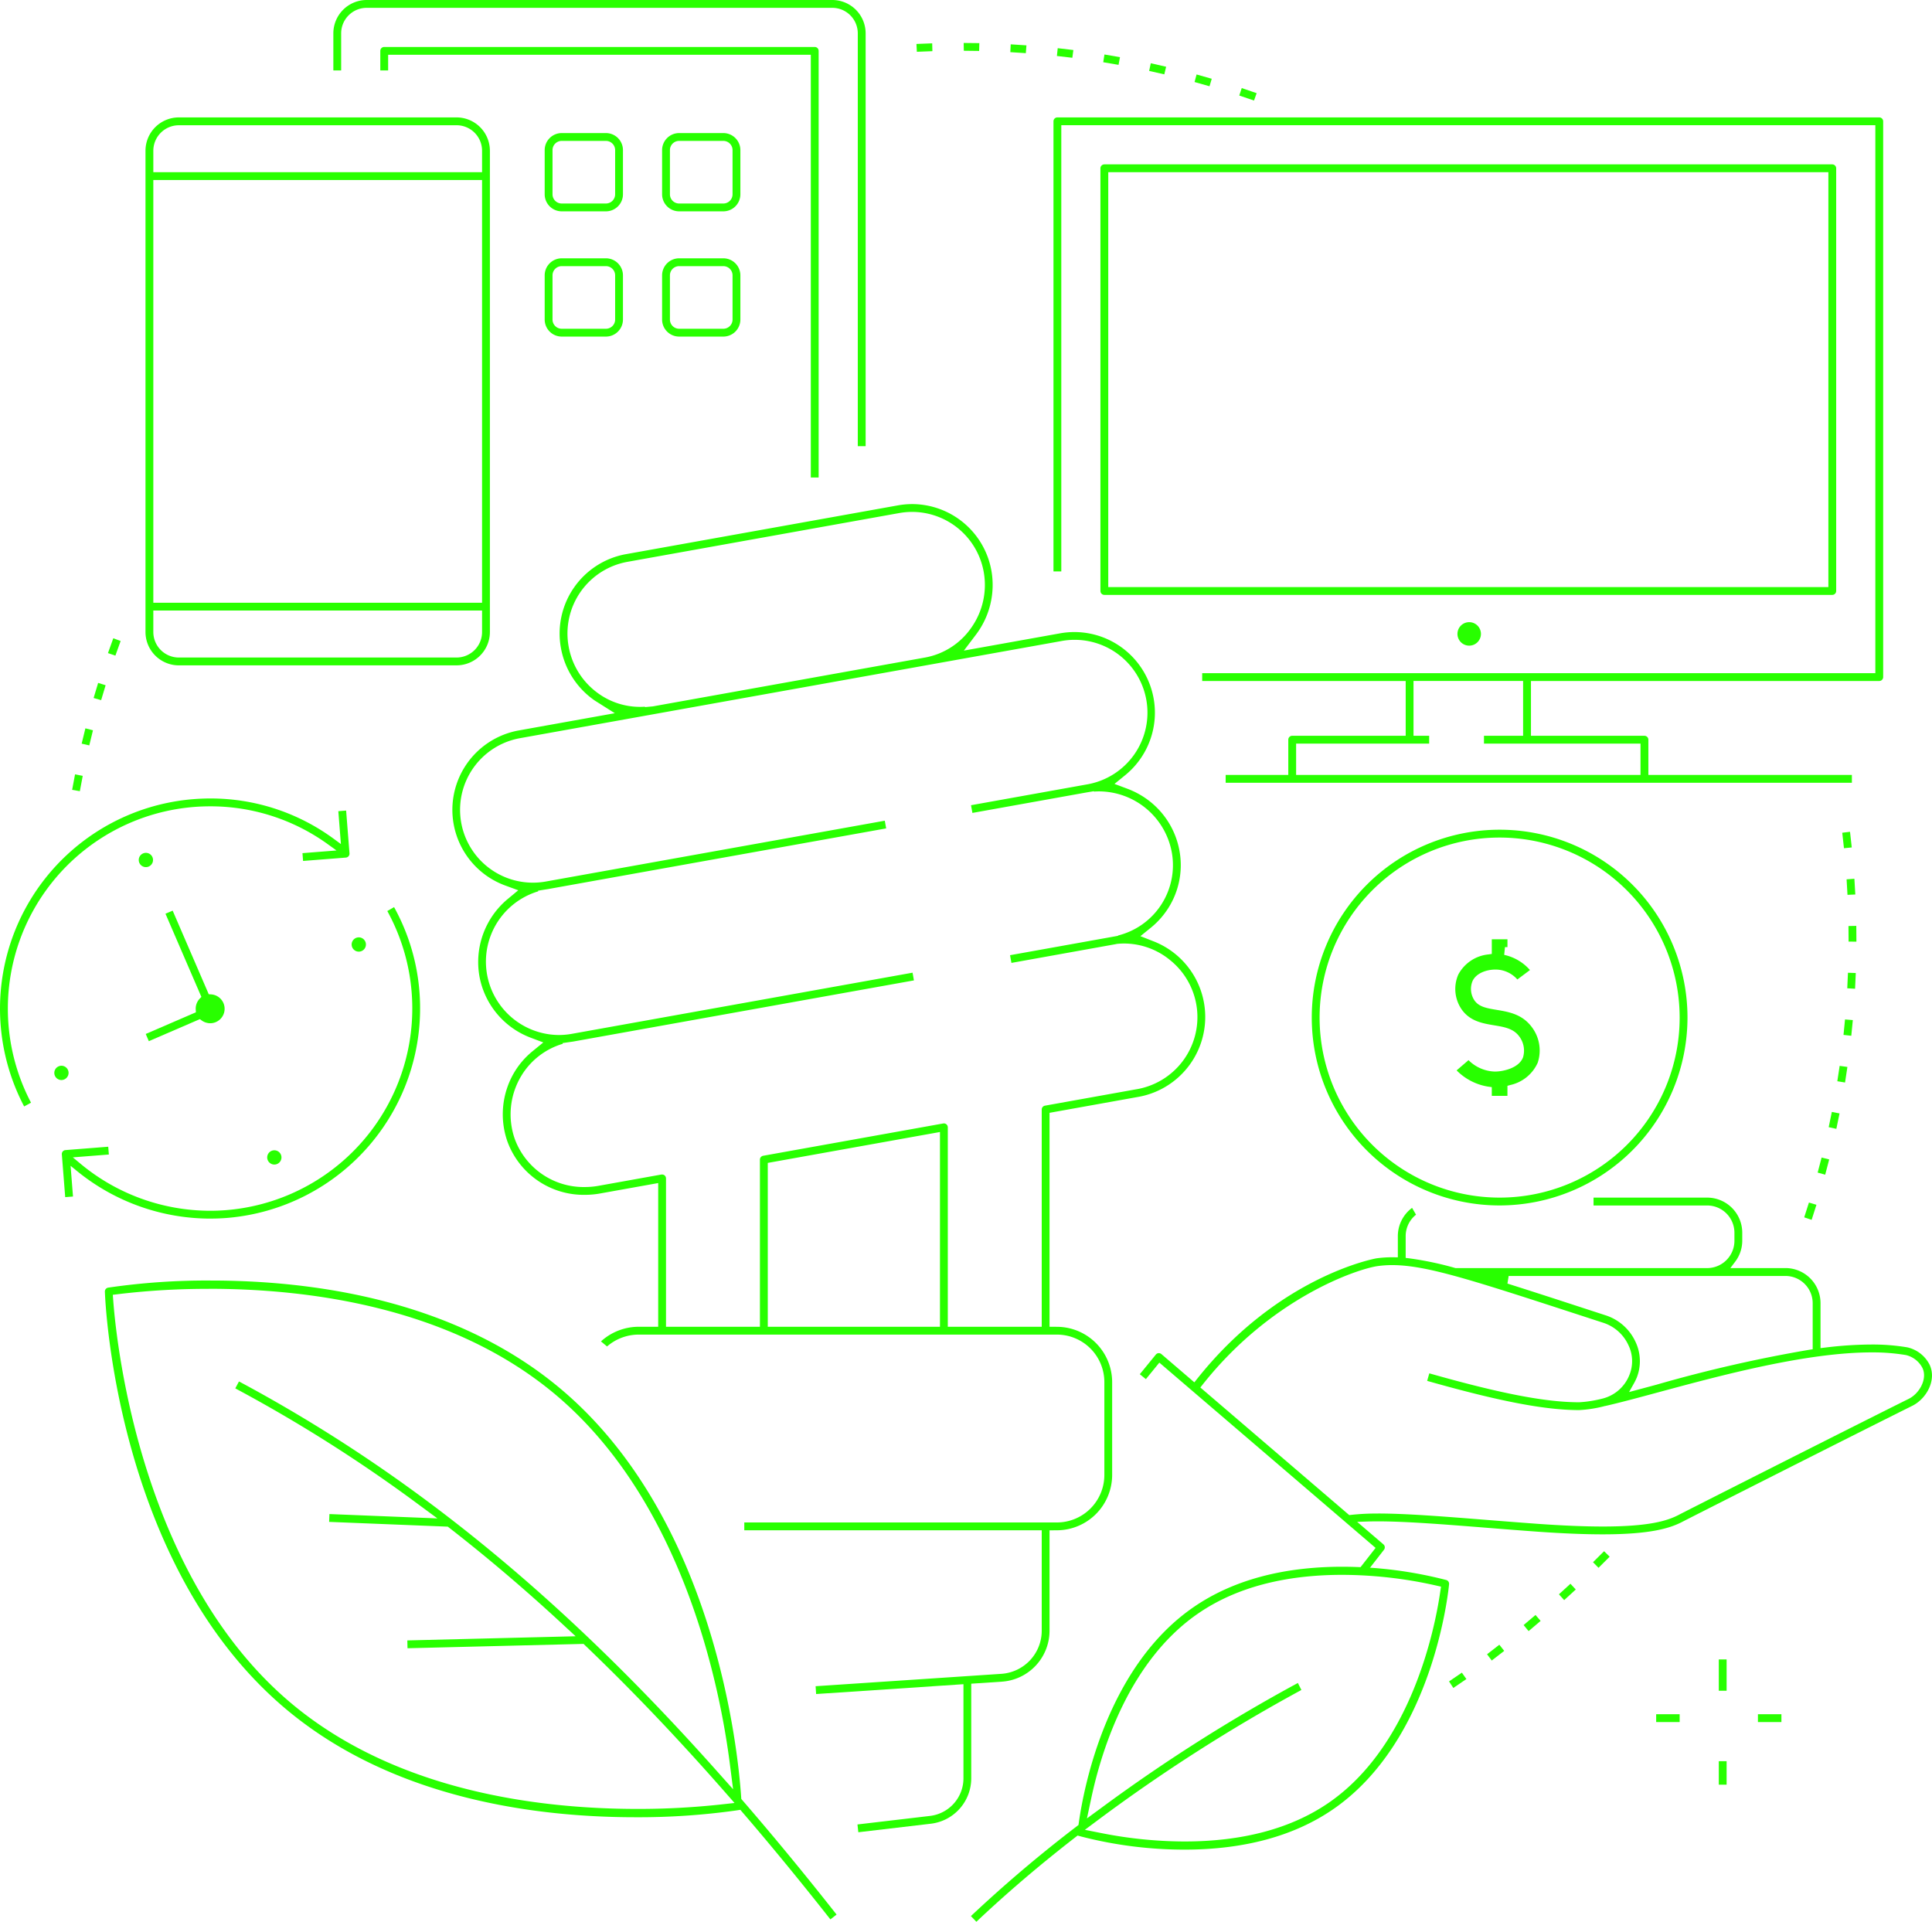 <?xml version="1.0" encoding="UTF-8"?>
<svg xmlns="http://www.w3.org/2000/svg" xmlns:xlink="http://www.w3.org/1999/xlink" id="Raggruppa_43047" data-name="Raggruppa 43047" width="314.515" height="312.837" viewBox="0 0 314.515 312.837">
  <defs>
    <clipPath id="clip-path">
      <rect id="Rettangolo_14852" data-name="Rettangolo 14852" width="314.515" height="312.837" fill="#28ff00"></rect>
    </clipPath>
  </defs>
  <rect id="Rettangolo_14848" data-name="Rettangolo 14848" width="1.274" height="5.097" transform="translate(279.806 270.137)" fill="#28ff00"></rect>
  <rect id="Rettangolo_14849" data-name="Rettangolo 14849" width="1.274" height="3.824" transform="translate(279.806 286.701)" fill="#28ff00"></rect>
  <rect id="Rettangolo_14850" data-name="Rettangolo 14850" width="3.823" height="1.274" transform="translate(269.612 279.057)" fill="#28ff00"></rect>
  <rect id="Rettangolo_14851" data-name="Rettangolo 14851" width="3.824" height="1.274" transform="translate(286.177 279.057)" fill="#28ff00"></rect>
  <g id="Raggruppa_43046" data-name="Raggruppa 43046">
    <g id="Raggruppa_43045" data-name="Raggruppa 43045" clip-path="url(#clip-path)">
      <path id="Tracciato_35746" data-name="Tracciato 35746" d="M162.621,123.31v-1.274h10.194V116.3a.638.638,0,0,1,.637-.637h18.476v-8.92H158.8v-1.274H268.382v-89.2H135.862V88.906h-1.274V15.637a.638.638,0,0,1,.637-.637H269.02a.638.638,0,0,1,.637.637v90.471a.638.638,0,0,1-.637.637h-56.7v8.92h18.476a.638.638,0,0,1,.637.637v5.734h33.13v1.274Zm11.468-1.274h56.066v-5.1H204.671v-1.274h6.371v-8.92H193.2v8.92h2.548v1.274H174.089Z" transform="translate(36.909 4.113)" fill="#28ff00"></path>
      <path id="Tracciato_35747" data-name="Tracciato 35747" d="M141.225,91.083a.638.638,0,0,1-.637-.637V21.637a.638.638,0,0,1,.637-.637h118.5a.637.637,0,0,1,.637.637V90.446a.637.637,0,0,1-.637.637Zm.637-1.274H259.092V22.274H141.862Z" transform="translate(38.554 5.759)" fill="#28ff00"></path>
      <path id="Tracciato_35748" data-name="Tracciato 35748" d="M188.112,83.307a1.911,1.911,0,1,1,1.911-1.911,1.913,1.913,0,0,1-1.911,1.911" transform="translate(51.062 21.797)" fill="#28ff00"></path>
      <path id="Tracciato_35749" data-name="Tracciato 35749" d="M189.982,211.672q1-.761,2-1.551l.791,1q-1.015.8-2.029,1.57Z" transform="translate(52.099 57.622)" fill="#28ff00"></path>
      <path id="Tracciato_35750" data-name="Tracciato 35750" d="M199.165,204.048q.948-.856,1.871-1.715l.87.93q-.931.866-1.888,1.732Z" transform="translate(54.618 55.486)" fill="#28ff00"></path>
      <path id="Tracciato_35751" data-name="Tracciato 35751" d="M203.52,199.962q.919-.9,1.8-1.789l.911.892q-.885.9-1.817,1.809Z" transform="translate(55.812 54.346)" fill="#28ff00"></path>
      <path id="Tracciato_35752" data-name="Tracciato 35752" d="M194.652,207.961q.975-.814,1.937-1.641l.833.965q-.973.835-1.956,1.658Z" transform="translate(53.38 56.58)" fill="#28ff00"></path>
      <path id="Tracciato_35753" data-name="Tracciato 35753" d="M185.126,215.112q1.032-.686,2.086-1.423l.737,1.04q-1.072.751-2.125,1.45Z" transform="translate(50.768 58.601)" fill="#28ff00"></path>
      <path id="Tracciato_35754" data-name="Tracciato 35754" d="M13.794,83.956q.424-1.212.866-2.415l1.194.447Q15.419,83.173,15,84.37Z" transform="translate(3.783 22.361)" fill="#28ff00"></path>
      <path id="Tracciato_35755" data-name="Tracciato 35755" d="M11.96,89.7q.357-1.233.738-2.457l1.216.382q-.375,1.208-.728,2.425Z" transform="translate(3.28 23.926)" fill="#28ff00"></path>
      <path id="Tracciato_35756" data-name="Tracciato 35756" d="M9.216,101.448q.227-1.263.474-2.522l1.25.252q-.245,1.24-.469,2.489Z" transform="translate(2.527 27.129)" fill="#28ff00"></path>
      <path id="Tracciato_35757" data-name="Tracciato 35757" d="M10.433,95.54q.292-1.25.607-2.492l1.233.317q-.31,1.227-.6,2.461Z" transform="translate(2.861 25.517)" fill="#28ff00"></path>
      <path id="Tracciato_35758" data-name="Tracciato 35758" d="M160.726,13.281q-1.195-.419-2.4-.817l.4-1.211q1.216.4,2.427.827Z" transform="translate(43.419 3.086)" fill="#28ff00"></path>
      <path id="Tracciato_35759" data-name="Tracciato 35759" d="M137.54,7.718q-1.252-.159-2.513-.294l.133-1.268q1.277.14,2.546.3Z" transform="translate(37.029 1.688)" fill="#28ff00"></path>
      <path id="Tracciato_35760" data-name="Tracciato 35760" d="M149.28,9.886q-1.231-.289-2.468-.557l.265-1.247q1.254.273,2.5.566Z" transform="translate(40.261 2.216)" fill="#28ff00"></path>
      <path id="Tracciato_35761" data-name="Tracciato 35761" d="M143.44,8.648q-1.242-.224-2.495-.426l.2-1.259q1.267.2,2.528.432Z" transform="translate(38.652 1.909)" fill="#28ff00"></path>
      <path id="Tracciato_35762" data-name="Tracciato 35762" d="M155.048,11.433q-1.214-.354-2.435-.688l.33-1.231q1.239.338,2.467.7Z" transform="translate(41.852 2.609)" fill="#28ff00"></path>
      <path id="Tracciato_35763" data-name="Tracciato 35763" d="M131.6,7.1q-1.258-.092-2.524-.163l.064-1.273q1.284.073,2.56.166Z" transform="translate(35.397 1.553)" fill="#28ff00"></path>
      <path id="Tracciato_35764" data-name="Tracciato 35764" d="M125.635,6.789q-1.242-.027-2.495-.031l-.024-1.27s1.985.018,2.552.028Z" transform="translate(33.762 1.505)" fill="#28ff00"></path>
      <path id="Tracciato_35765" data-name="Tracciato 35765" d="M117.082,5.637q1.279-.061,2.564-.1l.033,1.274q-1.269.04-2.529.1Z" transform="translate(32.108 1.518)" fill="#28ff00"></path>
      <path id="Tracciato_35766" data-name="Tracciato 35766" d="M236.062,114.884q-.061-1.267-.147-2.527l1.27-.092q.086,1.279.149,2.561Z" transform="translate(64.696 30.787)" fill="#28ff00"></path>
      <path id="Tracciato_35767" data-name="Tracciato 35767" d="M235.521,132.755q.134-1.256.247-2.518l1.27.107q-.113,1.279-.25,2.552Z" transform="translate(64.588 35.715)" fill="#28ff00"></path>
      <path id="Tracciato_35768" data-name="Tracciato 35768" d="M236,126.8q.069-1.26.116-2.527l1.273.042q-.048,1.281-.116,2.561Z" transform="translate(64.719 34.081)" fill="#28ff00"></path>
      <path id="Tracciato_35769" data-name="Tracciato 35769" d="M236.172,120.841v-.358q0-1.091-.017-2.174l1.274-.024q.015,1.1.017,2.2v.37Z" transform="translate(64.762 32.438)" fill="#28ff00"></path>
      <path id="Tracciato_35770" data-name="Tracciato 35770" d="M235.64,108.938q-.128-1.261-.279-2.517l1.264-.157q.153,1.271.283,2.55Z" transform="translate(64.544 29.141)" fill="#28ff00"></path>
      <path id="Tracciato_35771" data-name="Tracciato 35771" d="M230.5,156.041q.4-1.2.77-2.411l1.219.372q-.38,1.227-.781,2.443Z" transform="translate(63.212 42.13)" fill="#28ff00"></path>
      <path id="Tracciato_35772" data-name="Tracciato 35772" d="M233.63,144.533q.266-1.235.51-2.478l1.253.241q-.248,1.26-.517,2.512Z" transform="translate(64.069 38.956)" fill="#28ff00"></path>
      <path id="Tracciato_35773" data-name="Tracciato 35773" d="M232.22,150.33q.331-1.219.641-2.448l1.237.306q-.315,1.244-.651,2.481Z" transform="translate(63.682 40.554)" fill="#28ff00"></path>
      <path id="Tracciato_35774" data-name="Tracciato 35774" d="M234.731,138.67q.2-1.248.38-2.5l1.261.173q-.182,1.271-.384,2.536Z" transform="translate(64.371 37.342)" fill="#28ff00"></path>
      <path id="Tracciato_35775" data-name="Tracciato 35775" d="M181.2,213.609,184,210.022,148.8,179.861l-2.192,2.687-.989-.8,2.606-3.195a.644.644,0,0,1,.437-.232h.015a.662.662,0,0,1,.455.15l5.367,4.6.41-.517c13.369-16.848,29.093-19.645,29.251-19.672a18.424,18.424,0,0,1,2.543-.171l.921.01v-3.461a5.736,5.736,0,0,1,2.317-4.592l.645,1.111a4.452,4.452,0,0,0-1.687,3.481v3.556l.562.066a53.107,53.107,0,0,1,7.472,1.569l.08.022h40.944a4.445,4.445,0,0,0,4.46-4.434v-1.325a4.439,4.439,0,0,0-4.434-4.434h-18.5V153h18.5a5.715,5.715,0,0,1,5.709,5.709v1.325a5.643,5.643,0,0,1-1.165,3.414l-.77,1.021h8.968a5.715,5.715,0,0,1,5.709,5.709V177.5l.714-.085a63.578,63.578,0,0,1,7.561-.5,34.082,34.082,0,0,1,5.836.456,5.4,5.4,0,0,1,3.643,2.822c1.194,2.534-.526,5.563-2.819,6.7-10.029,4.985-36.768,18.526-37.4,18.868-1.951,1.013-5.032,2.054-13.016,2.054-2.954,0-6.49-.144-10.51-.428-2.964-.213-5.83-.441-8.558-.659-6.654-.528-12.94-1.027-17.512-1.027-.607,0-1.186.009-1.736.028l-1.637.053,4.279,3.667a.636.636,0,0,1,.089.874l-3.164,4.069Zm3.221-9.185c4.552,0,10.581.479,17.565,1.033,2.726.217,5.587.443,8.549.658,4,.282,7.51.426,10.437.426,7.691,0,10.579-.961,12.389-1.9.656-.364,28.153-14.274,37.438-18.888,1.723-.855,3.075-3.231,2.231-5.015a4.086,4.086,0,0,0-2.7-2.109,32.641,32.641,0,0,0-5.58-.433c-10.673,0-24.581,3.756-34.736,6.5-3.093.835-6.29,1.7-8.684,2.238h-.079l-.068.033a20.706,20.706,0,0,1-4.043.621c-5.582,0-13-1.426-24.743-4.755l.35-1.226c11.618,3.3,18.936,4.707,24.393,4.707a19.337,19.337,0,0,0,3.732-.582,6.353,6.353,0,0,0,4.474-3.93,5.945,5.945,0,0,0-.192-4.8,6.792,6.792,0,0,0-4.05-3.614l-3.769-1.227c-17.756-5.781-25.107-8.175-30.63-8.175a17.148,17.148,0,0,0-2.379.162c-3.138.44-17.164,5-28.473,19.28l-.38.48,24.24,20.775.279-.033a37.1,37.1,0,0,1,4.43-.219m21.045-37.437c3.467,1.092,7.5,2.4,12.262,3.955l3.769,1.227a8.082,8.082,0,0,1,4.811,4.289,7.307,7.307,0,0,1,.213,5.823,9.391,9.391,0,0,1-.515,1.046l-.742,1.318,4.414-1.183a227.361,227.361,0,0,1,24.934-5.7l.544-.082v-7.5a4.439,4.439,0,0,0-4.434-4.434H205.663Z" transform="translate(39.934 41.958)" fill="#28ff00"></path>
      <path id="Tracciato_35776" data-name="Tracciato 35776" d="M191.867,145.485v-1.421l-.552-.074a9.267,9.267,0,0,1-5.175-2.652l1.937-1.665a6.329,6.329,0,0,0,4.287,1.858l.22-.005c1.226-.043,3.722-.585,4.372-2.323a3.836,3.836,0,0,0-.689-3.484c-.944-1.207-2.37-1.445-4.021-1.72-1.862-.31-3.972-.66-5.32-2.639a5.863,5.863,0,0,1-.512-5.621,6.248,6.248,0,0,1,4.906-3.277l.548-.078V120h2.548v1.274h-.405l-.126,1.261a7.74,7.74,0,0,1,4.195,2.471l-2.052,1.533a4.731,4.731,0,0,0-3.581-1.613c-1.423,0-3.124.579-3.716,1.871a3.361,3.361,0,0,0,.3,3.13c.733,1.077,2.011,1.29,3.629,1.56,1.9.316,4.058.674,5.613,2.664a6.316,6.316,0,0,1,1.068,5.944,6.4,6.4,0,0,1-4.46,3.624l-.468.129v1.637Z" transform="translate(50.986 32.908)" fill="#28ff00"></path>
      <path id="Tracciato_35777" data-name="Tracciato 35777" d="M198.17,167.163a30.582,30.582,0,1,1,30.582-30.582,30.617,30.617,0,0,1-30.582,30.582m0-59.889a29.307,29.307,0,1,0,29.307,29.307,29.34,29.34,0,0,0-29.307-29.307" transform="translate(45.958 29.069)" fill="#28ff00"></path>
      <path id="Tracciato_35778" data-name="Tracciato 35778" d="M18.9,111.279a1.162,1.162,0,1,1,.459-.1,1.143,1.143,0,0,1-.459.1" transform="translate(4.863 29.879)" fill="#28ff00"></path>
      <path id="Tracciato_35779" data-name="Tracciato 35779" d="M35.3,149.275a1.163,1.163,0,0,1-1.067-.7,1.16,1.16,0,0,1,.607-1.525,1.162,1.162,0,0,1,1.525.607,1.162,1.162,0,0,1-1.065,1.621" transform="translate(9.361 40.299)" fill="#28ff00"></path>
      <path id="Tracciato_35780" data-name="Tracciato 35780" d="M8.1,138.479a1.161,1.161,0,0,1-.46-2.227,1.141,1.141,0,0,1,.457-.1,1.161,1.161,0,0,1,.461,2.227,1.143,1.143,0,0,1-.459.1" transform="translate(1.903 37.338)" fill="#28ff00"></path>
      <path id="Tracciato_35781" data-name="Tracciato 35781" d="M46.1,122.075a1.162,1.162,0,1,1,.457-.1,1.141,1.141,0,0,1-.457.1" transform="translate(12.323 32.84)" fill="#28ff00"></path>
      <path id="Tracciato_35782" data-name="Tracciato 35782" d="M18.619,136.416l8.165-3.526-.025-.445a2.366,2.366,0,0,1,.631-1.762l.288-.3-5.846-13.544,1.17-.5,5.873,13.605.387.028a2.352,2.352,0,0,1,.777,4.507,2.318,2.318,0,0,1-.919.191,2.414,2.414,0,0,1-1.391-.452L27.435,134l-8.312,3.588Z" transform="translate(5.106 31.902)" fill="#28ff00"></path>
      <path id="Tracciato_35783" data-name="Tracciato 35783" d="M3.932,152.144a34.213,34.213,0,0,1,27.585-50.028c.9-.071,1.82-.108,2.723-.108a33.845,33.845,0,0,1,20.137,6.6l1.121.821-.421-5.353,1.27-.1.548,6.969a.642.642,0,0,1-.152.464.635.635,0,0,1-.435.222l-6.969.547-.1-1.269,5.544-.437-1.413-1.016a32.64,32.64,0,0,0-19.152-6.17c-.863,0-1.739.034-2.6.1A32.94,32.94,0,0,0,5.05,151.529Z" transform="translate(0 27.974)" fill="#28ff00"></path>
      <path id="Tracciato_35784" data-name="Tracciato 35784" d="M32.057,166.594a34.379,34.379,0,0,1-21.579-7.656L9.326,158,9.718,163l-1.269.1L7.9,156.127a.637.637,0,0,1,.585-.686l6.97-.548.1,1.27-5.863.461,1.2,1a33.037,33.037,0,0,0,21.169,7.694c.849,0,1.707-.033,2.552-.1a32.942,32.942,0,0,0,26.273-48.694l1.1-.636a33.883,33.883,0,0,1,4.135,13.829A34.235,34.235,0,0,1,34.71,166.49c-.874.07-1.766.1-2.65.1Z" transform="translate(2.166 31.781)" fill="#28ff00"></path>
      <path id="Tracciato_35785" data-name="Tracciato 35785" d="M24.014,104.2a5.432,5.432,0,0,1-5.426-5.426V20.426A5.432,5.432,0,0,1,24.014,15H69.229a5.432,5.432,0,0,1,5.426,5.426V98.771a5.432,5.432,0,0,1-5.426,5.426Zm-4.151-5.426a4.156,4.156,0,0,0,4.151,4.151H69.229a4.156,4.156,0,0,0,4.151-4.151V95.277H19.862Zm0-4.768H73.38V25.194H19.862Zm4.151-77.728a4.157,4.157,0,0,0-4.151,4.151V23.92H73.38V20.426a4.156,4.156,0,0,0-4.151-4.151Z" transform="translate(5.097 4.113)" fill="#28ff00"></path>
      <path id="Tracciato_35786" data-name="Tracciato 35786" d="M127.962,72.631V5.426a4.156,4.156,0,0,0-4.151-4.151h-75.8a4.156,4.156,0,0,0-4.151,4.151v6.042H42.588V5.426A5.432,5.432,0,0,1,48.014,0h75.8a5.432,5.432,0,0,1,5.426,5.426V72.631Z" transform="translate(11.679)" fill="#28ff00"></path>
      <path id="Tracciato_35787" data-name="Tracciato 35787" d="M118.671,76.083V7.274H49.862V9.823H48.588V6.637A.638.638,0,0,1,49.225,6h70.083a.638.638,0,0,1,.637.637V76.083Z" transform="translate(13.324 1.645)" fill="#28ff00"></path>
      <path id="Tracciato_35788" data-name="Tracciato 35788" d="M72.363,29.742a2.778,2.778,0,0,1-2.775-2.774V19.775A2.778,2.778,0,0,1,72.363,17h7.193a2.777,2.777,0,0,1,2.774,2.775v7.193a2.777,2.777,0,0,1-2.774,2.774Zm0-11.468a1.5,1.5,0,0,0-1.5,1.5v7.193a1.5,1.5,0,0,0,1.5,1.5h7.193a1.5,1.5,0,0,0,1.5-1.5V19.775a1.5,1.5,0,0,0-1.5-1.5Z" transform="translate(19.083 4.662)" fill="#28ff00"></path>
      <path id="Tracciato_35789" data-name="Tracciato 35789" d="M87.363,29.742a2.778,2.778,0,0,1-2.775-2.774V19.775A2.778,2.778,0,0,1,87.363,17h7.193a2.777,2.777,0,0,1,2.774,2.775v7.193a2.777,2.777,0,0,1-2.774,2.774Zm0-11.468a1.5,1.5,0,0,0-1.5,1.5v7.193a1.5,1.5,0,0,0,1.5,1.5h7.193a1.5,1.5,0,0,0,1.5-1.5V19.775a1.5,1.5,0,0,0-1.5-1.5Z" transform="translate(23.197 4.662)" fill="#28ff00"></path>
      <path id="Tracciato_35790" data-name="Tracciato 35790" d="M72.363,45.742a2.778,2.778,0,0,1-2.775-2.774V35.775A2.778,2.778,0,0,1,72.363,33h7.193a2.777,2.777,0,0,1,2.774,2.775v7.193a2.777,2.777,0,0,1-2.774,2.774Zm0-11.468a1.5,1.5,0,0,0-1.5,1.5v7.193a1.5,1.5,0,0,0,1.5,1.5h7.193a1.5,1.5,0,0,0,1.5-1.5V35.775a1.5,1.5,0,0,0-1.5-1.5Z" transform="translate(19.083 9.05)" fill="#28ff00"></path>
      <path id="Tracciato_35791" data-name="Tracciato 35791" d="M87.363,45.742a2.778,2.778,0,0,1-2.775-2.774V35.775A2.778,2.778,0,0,1,87.363,33h7.193a2.777,2.777,0,0,1,2.774,2.775v7.193a2.777,2.777,0,0,1-2.774,2.774Zm0-11.468a1.5,1.5,0,0,0-1.5,1.5v7.193a1.5,1.5,0,0,0,1.5,1.5h7.193a1.5,1.5,0,0,0,1.5-1.5V35.775a1.5,1.5,0,0,0-1.5-1.5Z" transform="translate(23.197 9.05)" fill="#28ff00"></path>
      <path id="Tracciato_35792" data-name="Tracciato 35792" d="M131.508,267.591c-4.766-6.056-9.538-11.872-14.2-17.3l-.46-.536-.7.107a114.031,114.031,0,0,1-16.4,1.1c-16.133,0-38.992-2.969-56.273-17.113C15.316,210.8,13.463,167.245,13.4,165.4a.637.637,0,0,1,.533-.65A110.779,110.779,0,0,1,30.7,163.594c16.133,0,38.992,2.969,56.273,17.113,25.648,20.987,29.491,59.372,30,66.853l.031.426.277.321c5.013,5.8,10.134,12.017,15.233,18.5ZM30.335,164.947a121.943,121.943,0,0,0-14.435.822l-1.211.148.094,1.216c.581,7.42,4.734,45.457,29.5,65.73C61.2,246.7,83.982,249.609,100.114,249.609a124.466,124.466,0,0,0,13.353-.7l2.433-.268-1.613-1.84c-7.529-8.587-15.126-16.557-22.582-23.691l-.384-.366-28.655.707-.031-1.273,27.4-.677-2.308-2.133c-5.972-5.52-12.09-10.721-18.181-15.459l-.322-.252-19.32-.776.051-1.273,17.576.706-3.345-2.466a241.052,241.052,0,0,0-29.556-18.7l.6-1.128c27.757,14.859,52.478,35.007,77.7,63.315l2.737,3.071-.52-4.08c-1.583-12.4-7.575-43.133-28.972-60.643-16.913-13.841-39.7-16.746-55.833-16.746" transform="translate(3.674 44.863)" fill="#28ff00"></path>
      <path id="Tracciato_35793" data-name="Tracciato 35793" d="M124.042,257.029a218.408,218.408,0,0,1,17.1-14.514l.412-.316.074-.515c.824-5.768,4.61-25.342,18.735-35,6.329-4.33,14.452-6.525,24.143-6.525a67.878,67.878,0,0,1,16.921,2.162.637.637,0,0,1,.457.672c-.1,1.036-2.541,25.468-18.944,36.69-6.328,4.33-14.451,6.525-24.142,6.525a67.407,67.407,0,0,1-16.775-2.123l-.617-.169-.5.391c-5.774,4.483-11.139,9.069-15.974,13.645Zm53.8-36.81a273.8,273.8,0,0,0-32.952,21.052l-2.3,1.714,2.814.558a70.28,70.28,0,0,0,13.416,1.339c9.461,0,17.333-2.1,23.4-6.254,13.517-9.248,17.328-28.408,18.174-34.06l.176-1.172-1.156-.26a70.165,70.165,0,0,0-14.929-1.658c-9.464,0-17.339,2.1-23.4,6.254-11.239,7.689-15.761,22.173-17.454,30.122l-.7,3.274,2.7-1.98a271.683,271.683,0,0,1,31.637-20.067Z" transform="translate(34.016 54.889)" fill="#28ff00"></path>
      <path id="Tracciato_35794" data-name="Tracciato 35794" d="M123.738,279.34l11.807-1.389a6.171,6.171,0,0,0,5.449-6.128V256.507l-23.985,1.6-.084-1.272,30.258-2.017a7.038,7.038,0,0,0,6.553-7V231.452H105.315v-1.274h50.892a7.732,7.732,0,0,0,7.723-7.722V207.319a7.732,7.732,0,0,0-7.723-7.723H88.146a7.872,7.872,0,0,0-5.172,1.93l-.99-.824a9.139,9.139,0,0,1,6.162-2.38H91.3V174.927l-9.482,1.7a13.9,13.9,0,0,1-2.441.218,13.222,13.222,0,0,1-12.64-8.727,13.4,13.4,0,0,1,1.1-11.155,13.149,13.149,0,0,1,3.043-3.526l1.716-1.4-2.072-.78a13.21,13.21,0,0,1-8.321-9.967,13.346,13.346,0,0,1,4.61-12.609l1.706-1.416-2.082-.761a13.27,13.27,0,0,1-3.012-1.557,13.129,13.129,0,0,1,5.178-23.7l15.634-2.806-2.774-1.752c-.252-.158-.44-.275-.622-.4a13.21,13.21,0,0,1-5.382-8.5,13.126,13.126,0,0,1,10.6-15.24L130.3,64.612a13.276,13.276,0,0,1,2.351-.212,13.136,13.136,0,0,1,12.889,10.813,13.411,13.411,0,0,1-2.509,10.435l-1.966,2.6,15.648-2.808a13.306,13.306,0,0,1,2.351-.21A13.125,13.125,0,0,1,167.3,108.55l-1.721,1.4,2.08.78a13.579,13.579,0,0,1,3.025,1.583,13.234,13.234,0,0,1,5.475,8.528,13.034,13.034,0,0,1-2.146,9.815,13.169,13.169,0,0,1-2.512,2.7l-1.7,1.38,2.036.8a13.217,13.217,0,0,1-2.625,25.406l-14.206,2.551v34.826l1.264.009a9.02,9.02,0,0,1,8.93,8.994v15.137a9.02,9.02,0,0,1-8.93,8.992l-1.264.01v16.355a8.316,8.316,0,0,1-7.744,8.276l-5,.333v15.4a7.447,7.447,0,0,1-6.575,7.393l-11.807,1.389Zm14.07-114.123a.638.638,0,0,1,.637.637v32.467h15.291V162.957a.637.637,0,0,1,.525-.627l14.731-2.644a11.908,11.908,0,0,0,5.721-20.985,11.829,11.829,0,0,0-7.564-2.769,11.282,11.282,0,0,0-1.154.059l-.339.068-16.853,3.03-.224-1.254,17.576-3.154-.009-.05a11.8,11.8,0,0,0,8.759-13.564,12.1,12.1,0,0,0-11.8-9.9q-.434,0-.868.033l-.014-.062-1.191.2-18.581,3.336-.226-1.254,18.9-3.392a11.854,11.854,0,1,0-4.187-23.335L68.833,102.5A11.855,11.855,0,0,0,70.9,126.028a12.079,12.079,0,0,0,2.117-.189l55.17-9.9.224,1.254-55.169,9.9-.152.019-1.347.219.024.107a11.947,11.947,0,0,0,3.351,23.389,12.005,12.005,0,0,0,2.1-.187l55.489-9.959.224,1.255-55.49,9.958c-.073.013-1.7.243-1.7.243l.017.122a11.772,11.772,0,0,0-6.82,5.349,12.131,12.131,0,0,0-1,10.1,11.94,11.94,0,0,0,11.425,7.867,12.7,12.7,0,0,0,2.227-.2l10.23-1.836h.064a.656.656,0,0,1,.457.139.64.64,0,0,1,.229.489v24.157h15.291V171.113a.636.636,0,0,1,.524-.627l29.309-5.259Zm-28.67,6.43v26.675h28.033V166.616Zm-19.986-74.2,1.272-.115,44.345-7.959a11.691,11.691,0,0,0,7.588-4.978,12.039,12.039,0,0,0,1.933-8.962,11.86,11.86,0,0,0-11.646-9.762,12.064,12.064,0,0,0-2.115.189L86.29,73.8a11.855,11.855,0,0,0-9.573,13.763,11.94,11.94,0,0,0,4.866,7.682,11.6,11.6,0,0,0,6.745,2.164c.269,0,.54-.01.813-.028Z" transform="translate(15.85 17.661)" fill="#28ff00"></path>
    </g>
  </g>
</svg>
